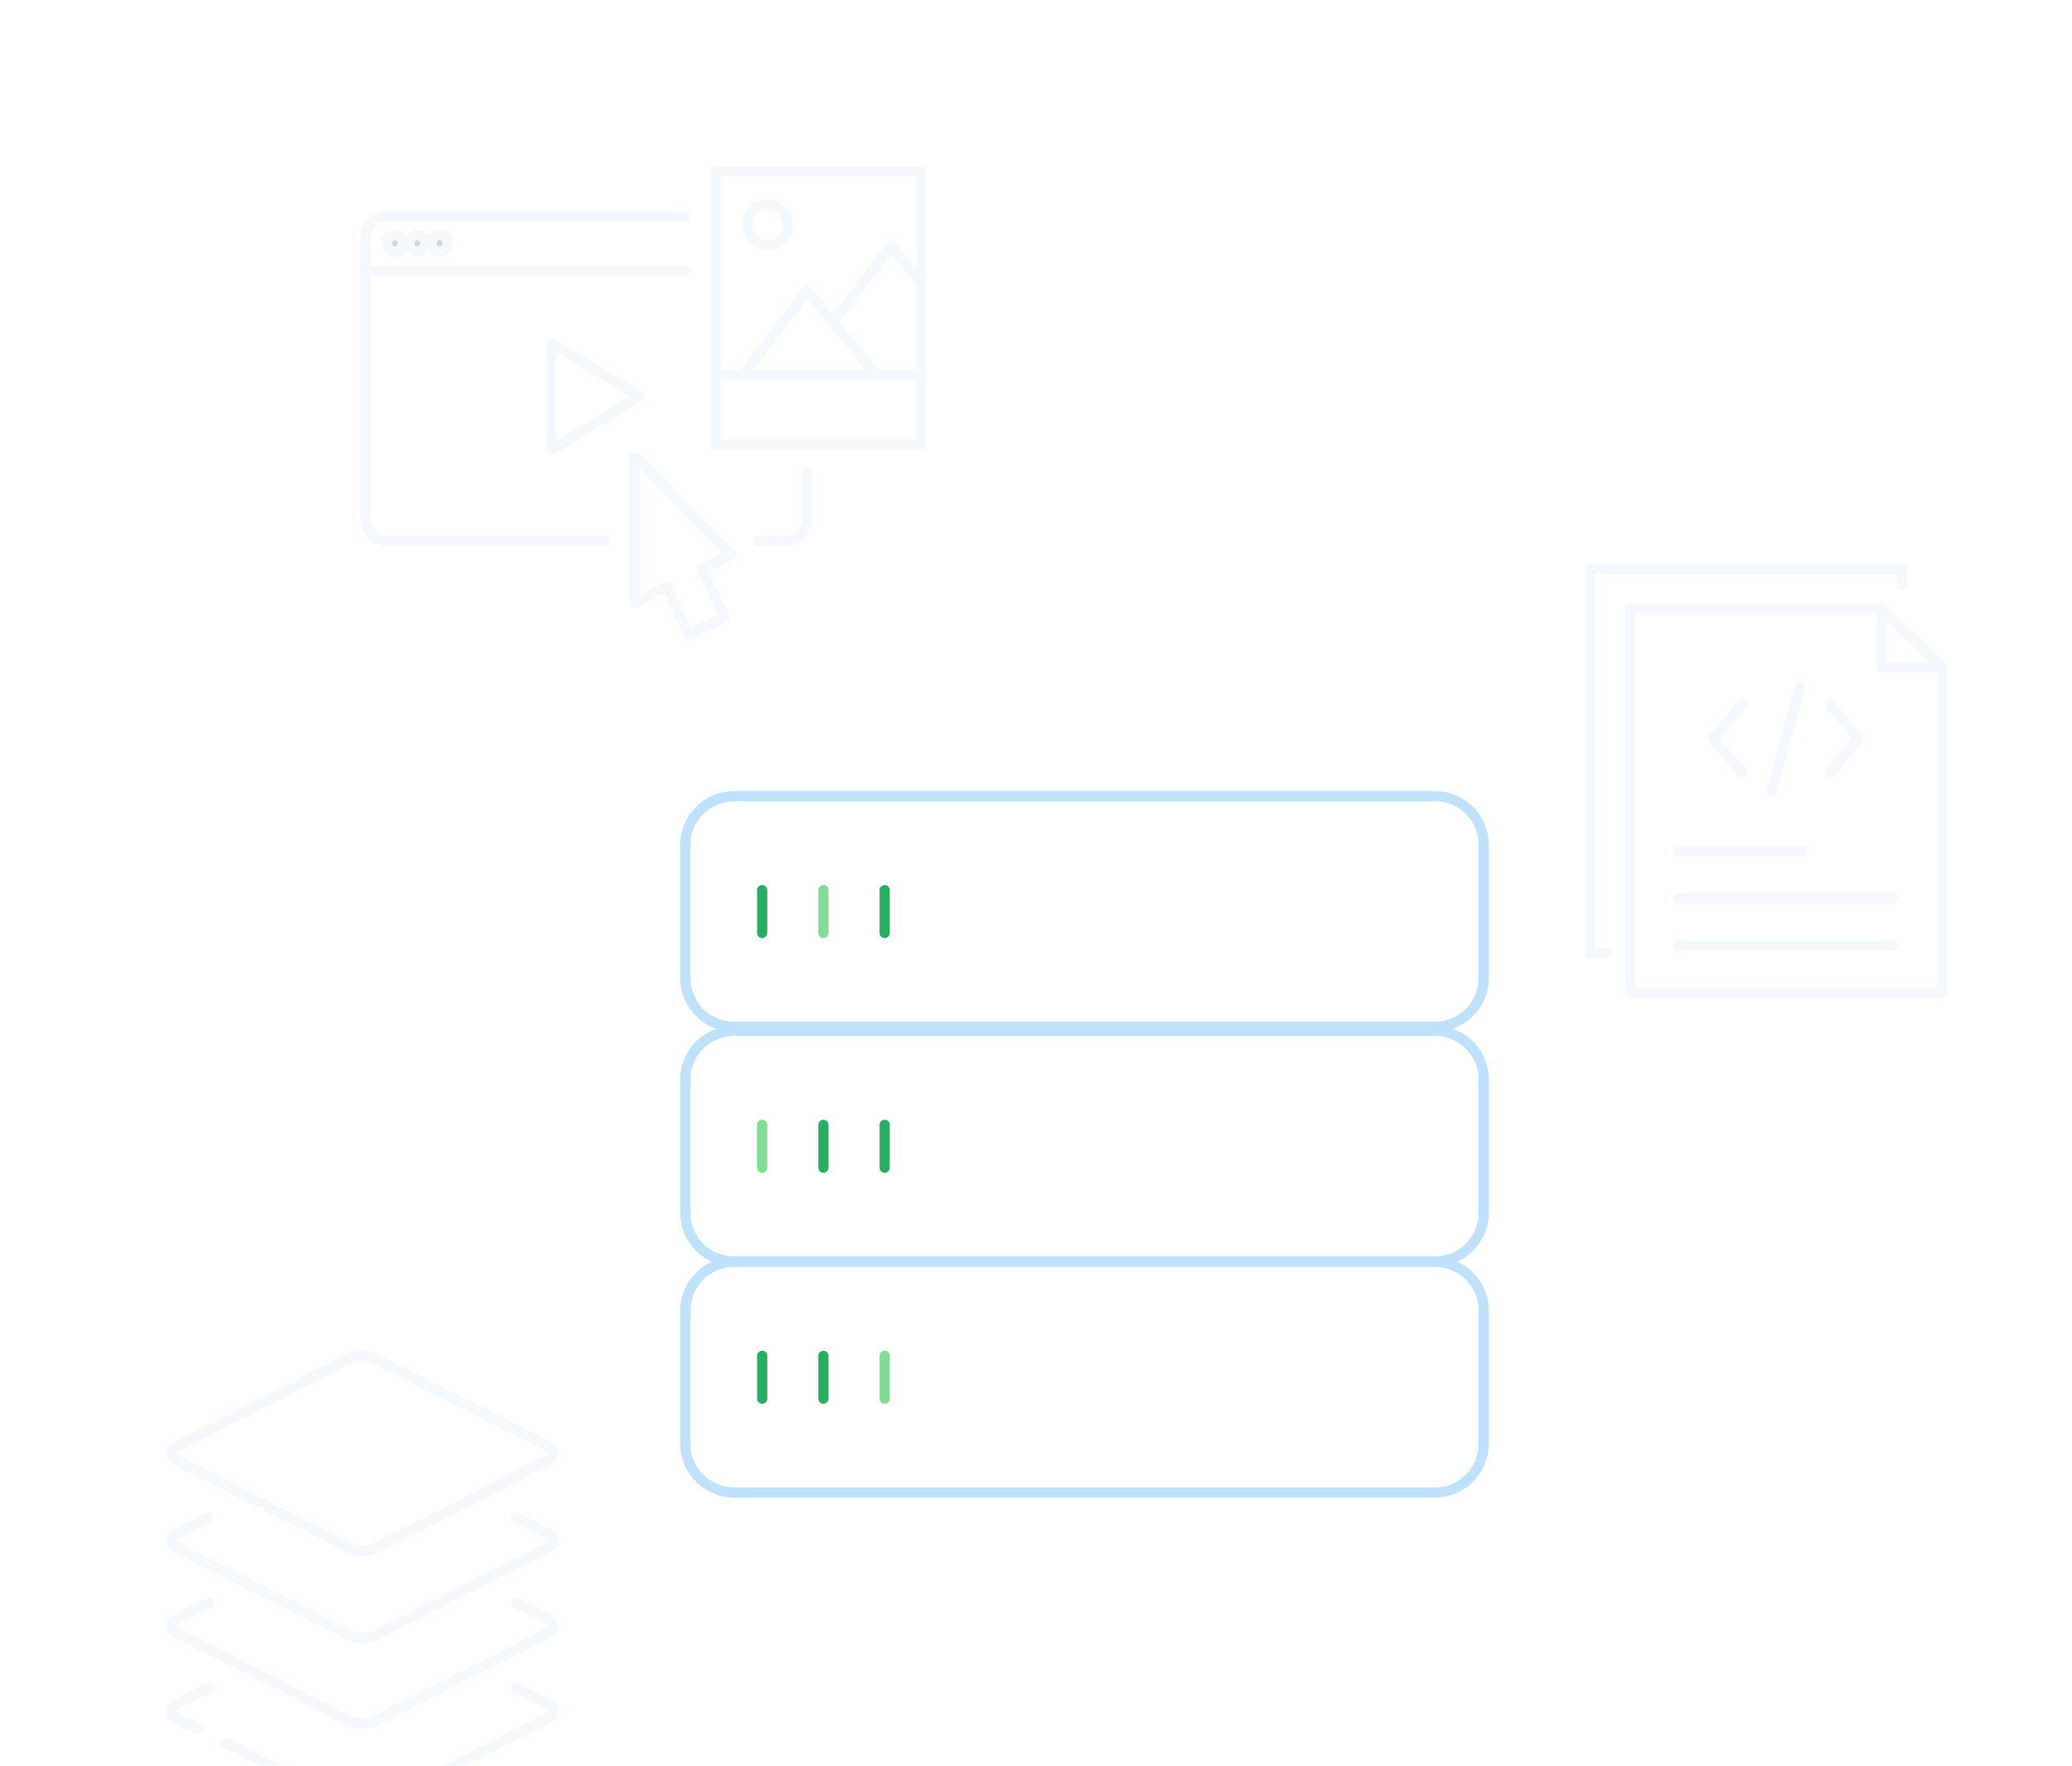 <svg width="203" height="173" viewBox="0 0 203 173" fill="none" xmlns="http://www.w3.org/2000/svg">
<g filter="url(#filter0_d_1524_10069)">
<path d="M71.924 146.238H140.585C143.227 146.238 145.37 144.096 145.37 141.454V128.425C145.37 125.783 143.227 123.64 140.585 123.64L71.924 123.64C69.281 123.64 67.139 125.783 67.139 128.425V141.454C67.139 144.096 69.281 146.238 71.924 146.238Z" stroke="#C1E2FF" stroke-linecap="round" stroke-linejoin="round"/>
<path d="M71.924 123.605L140.585 123.605C143.227 123.605 145.37 121.463 145.37 118.821V105.792C145.37 103.15 143.227 101.008 140.585 101.008L71.924 101.008C69.281 101.008 67.139 103.15 67.139 105.792V118.821C67.139 121.463 69.281 123.605 71.924 123.605Z" stroke="#C1E2FF" stroke-linecap="round" stroke-linejoin="round"/>
<path d="M74.672 137.046V132.848" stroke="#27AE60" stroke-linecap="round" stroke-linejoin="round"/>
<path d="M80.672 137.046V132.848" stroke="#27AE60" stroke-linecap="round" stroke-linejoin="round"/>
<path d="M86.672 137.046V132.848" stroke="#7FDD94" stroke-linecap="round" stroke-linejoin="round"/>
<path d="M74.672 114.413V110.215" stroke="#7FDD94" stroke-linecap="round" stroke-linejoin="round"/>
<path d="M80.672 114.413V110.215" stroke="#27AE60" stroke-linecap="round" stroke-linejoin="round"/>
<path d="M86.672 114.413V110.215" stroke="#27AE60" stroke-linecap="round" stroke-linejoin="round"/>
<path d="M71.924 100.605L140.585 100.605C143.227 100.605 145.37 98.463 145.37 95.821V82.792C145.37 80.15 143.227 78.008 140.585 78.008L71.924 78.008C69.281 78.008 67.139 80.15 67.139 82.792V95.821C67.139 98.463 69.281 100.605 71.924 100.605Z" stroke="#C1E2FF" stroke-linecap="round" stroke-linejoin="round"/>
<path d="M74.672 91.413V87.215" stroke="#27AE60" stroke-linecap="round" stroke-linejoin="round"/>
<path d="M80.672 91.413V87.215" stroke="#7FDD94" stroke-linecap="round" stroke-linejoin="round"/>
<path d="M86.672 91.413V87.215" stroke="#27AE60" stroke-linecap="round" stroke-linejoin="round"/>
</g>
<g opacity="0.2" filter="url(#filter1_d_1524_10069)">
<path d="M34.354 133.061L17.178 141.775C16.665 142.037 16.665 142.767 17.178 143.025L34.138 151.633C34.993 152.069 36.007 152.069 36.862 151.633L53.823 143.025C54.335 142.762 54.335 142.032 53.823 141.775L36.646 133.061C35.928 132.693 35.072 132.693 34.354 133.061Z" stroke="#C1E2FF" stroke-linecap="round" stroke-linejoin="round"/>
<path d="M20.446 148.656L17.178 150.316C16.665 150.579 16.665 151.303 17.178 151.566L34.138 160.175C34.993 160.611 36.007 160.611 36.862 160.175L53.823 151.566C54.335 151.303 54.335 150.579 53.823 150.316L50.554 148.656" stroke="#C1E2FF" stroke-linecap="round" stroke-linejoin="round"/>
<path d="M20.446 157.031L17.178 158.691C16.665 158.954 16.665 159.678 17.178 159.941L34.138 168.55C34.993 168.986 36.007 168.986 36.862 168.55L53.823 159.941C54.335 159.678 54.335 158.954 53.823 158.691L50.554 157.031" stroke="#C1E2FF" stroke-linecap="round" stroke-linejoin="round"/>
<path d="M22.141 170.798L34.138 176.886C34.993 177.322 36.007 177.322 36.862 176.886L53.823 168.277C54.335 168.014 54.335 167.29 53.823 167.027L50.554 165.367" stroke="#C1E2FF" stroke-linecap="round" stroke-linejoin="round"/>
<path d="M20.446 165.375L17.178 167.035C16.665 167.297 16.665 168.027 17.178 168.285L19.29 169.356" stroke="#C1E2FF" stroke-linecap="round" stroke-linejoin="round"/>
</g>
<g opacity="0.2" filter="url(#filter2_d_1524_10069)">
<path d="M170.657 69.023L167.88 72.366L170.657 75.714" stroke="#C1E2FF" stroke-linecap="round" stroke-linejoin="round"/>
<path d="M179.285 75.714L182.062 72.366L179.285 69.023" stroke="#C1E2FF" stroke-linecap="round" stroke-linejoin="round"/>
<path d="M176.367 67.254L173.58 77.475" stroke="#C1E2FF" stroke-linecap="round" stroke-linejoin="round"/>
<path d="M184.322 65.378H190.24L184.322 59.594V65.378Z" stroke="#C1E2FF" stroke-linecap="round" stroke-linejoin="round"/>
<path d="M184.322 59.594H159.702V97.255H190.24V81.042V65.378L184.322 59.594Z" stroke="#C1E2FF" stroke-linecap="round" stroke-linejoin="round"/>
<path d="M164.404 92.648H185.543" stroke="#C1E2FF" stroke-linecap="round" stroke-linejoin="round"/>
<path d="M164.404 88.031H185.543" stroke="#C1E2FF" stroke-linecap="round" stroke-linejoin="round"/>
<path d="M164.404 83.402H176.605" stroke="#C1E2FF" stroke-linecap="round" stroke-linejoin="round"/>
<path d="M157.336 93.404H155.76V55.742H186.303V57.282" stroke="#C1E2FF" stroke-linecap="round" stroke-linejoin="round"/>
</g>
<g opacity="0.2" filter="url(#filter3_d_1524_10069)">
<path d="M71.628 54.348L62.137 44.645V59.074L65.269 57.518L67.499 62.196L70.962 60.468L68.732 55.791L71.628 54.348Z" stroke="#C1E2FF" stroke-linecap="round" stroke-linejoin="round"/>
<path d="M90.213 32.028V43.534H70.149V16.805H90.213V32.028Z" stroke="#C1E2FF" stroke-linecap="round" stroke-linejoin="round"/>
<path d="M70.149 36.754H90.213" stroke="#C1E2FF" stroke-linecap="round" stroke-linejoin="round"/>
<path d="M72.909 36.575L79.1 28.48L85.727 36.575" stroke="#C1E2FF" stroke-linecap="round" stroke-linejoin="round"/>
<path d="M81.75 31.343L87.306 24.074L90.213 27.631" stroke="#C1E2FF" stroke-linecap="round" stroke-linejoin="round"/>
<path d="M77.185 22.056C77.185 23.172 76.298 24.073 75.212 24.073C74.126 24.073 73.239 23.166 73.239 22.056C73.239 20.946 74.126 20.039 75.212 20.039C76.298 20.039 77.185 20.946 77.185 22.056Z" stroke="#C1E2FF" stroke-linecap="round" stroke-linejoin="round"/>
<path d="M59.167 53.014H37.959C36.758 53.014 35.787 52.021 35.787 50.793V23.42C35.787 22.192 36.758 21.199 37.959 21.199H67.1" stroke="#C1E2FF" stroke-linecap="round" stroke-linejoin="round"/>
<path d="M79.064 46.398V50.792C79.064 52.02 78.093 53.012 76.891 53.012H74.299" stroke="#C1E2FF" stroke-linecap="round" stroke-linejoin="round"/>
<path d="M35.787 26.504H67.153" stroke="#C1E2FF" stroke-linecap="round" stroke-linejoin="round"/>
<ellipse cx="38.694" cy="23.844" rx="0.787" ry="0.805" fill="#333333" stroke="#C1E2FF" stroke-linecap="round" stroke-linejoin="round"/>
<ellipse cx="43.075" cy="23.844" rx="0.787" ry="0.805" fill="#333333" stroke="#C1E2FF" stroke-linecap="round" stroke-linejoin="round"/>
<ellipse cx="40.882" cy="23.844" rx="0.787" ry="0.805" fill="#333333" stroke="#C1E2FF" stroke-linecap="round" stroke-linejoin="round"/>
<path d="M54.046 33.656V44.052L62.662 38.854L54.046 33.656Z" stroke="#C1E2FF" stroke-linecap="round" stroke-linejoin="round"/>
</g>
<defs>
<filter id="filter0_d_1524_10069" x="14" y="37" width="173.392" height="127" filterUnits="userSpaceOnUse" color-interpolation-filters="sRGB">
<feFlood flood-opacity="0" result="BackgroundImageFix"/>
<feColorMatrix in="SourceAlpha" type="matrix" values="0 0 0 0 0 0 0 0 0 0 0 0 0 0 0 0 0 0 127 0" result="hardAlpha"/>
<feOffset/>
<feGaussianBlur stdDeviation="8"/>
<feColorMatrix type="matrix" values="0 0 0 0 0.758 0 0 0 0 0.886 0 0 0 0 1 0 0 0 0.5 0"/>
<feBlend mode="normal" in2="BackgroundImageFix" result="effect1_dropShadow_1524_10069"/>
<feBlend mode="normal" in="SourceGraphic" in2="effect1_dropShadow_1524_10069" result="shape"/>
</filter>
<filter id="filter1_d_1524_10069" x="0" y="116" width="71" height="78" filterUnits="userSpaceOnUse" color-interpolation-filters="sRGB">
<feFlood flood-opacity="0" result="BackgroundImageFix"/>
<feColorMatrix in="SourceAlpha" type="matrix" values="0 0 0 0 0 0 0 0 0 0 0 0 0 0 0 0 0 0 127 0" result="hardAlpha"/>
<feOffset/>
<feGaussianBlur stdDeviation="8"/>
<feColorMatrix type="matrix" values="0 0 0 0 0.758 0 0 0 0 0.886 0 0 0 0 1 0 0 0 0.5 0"/>
<feBlend mode="normal" in2="BackgroundImageFix" result="effect1_dropShadow_1524_10069"/>
<feBlend mode="normal" in="SourceGraphic" in2="effect1_dropShadow_1524_10069" result="shape"/>
</filter>
<filter id="filter2_d_1524_10069" x="139" y="39" width="68" height="75" filterUnits="userSpaceOnUse" color-interpolation-filters="sRGB">
<feFlood flood-opacity="0" result="BackgroundImageFix"/>
<feColorMatrix in="SourceAlpha" type="matrix" values="0 0 0 0 0 0 0 0 0 0 0 0 0 0 0 0 0 0 127 0" result="hardAlpha"/>
<feOffset/>
<feGaussianBlur stdDeviation="8"/>
<feColorMatrix type="matrix" values="0 0 0 0 0.758 0 0 0 0 0.886 0 0 0 0 1 0 0 0 0.5 0"/>
<feBlend mode="normal" in2="BackgroundImageFix" result="effect1_dropShadow_1524_10069"/>
<feBlend mode="normal" in="SourceGraphic" in2="effect1_dropShadow_1524_10069" result="shape"/>
</filter>
<filter id="filter3_d_1524_10069" x="19" y="0" width="88" height="79" filterUnits="userSpaceOnUse" color-interpolation-filters="sRGB">
<feFlood flood-opacity="0" result="BackgroundImageFix"/>
<feColorMatrix in="SourceAlpha" type="matrix" values="0 0 0 0 0 0 0 0 0 0 0 0 0 0 0 0 0 0 127 0" result="hardAlpha"/>
<feOffset/>
<feGaussianBlur stdDeviation="8"/>
<feColorMatrix type="matrix" values="0 0 0 0 0.758 0 0 0 0 0.886 0 0 0 0 1 0 0 0 0.5 0"/>
<feBlend mode="normal" in2="BackgroundImageFix" result="effect1_dropShadow_1524_10069"/>
<feBlend mode="normal" in="SourceGraphic" in2="effect1_dropShadow_1524_10069" result="shape"/>
</filter>
</defs>
</svg>
